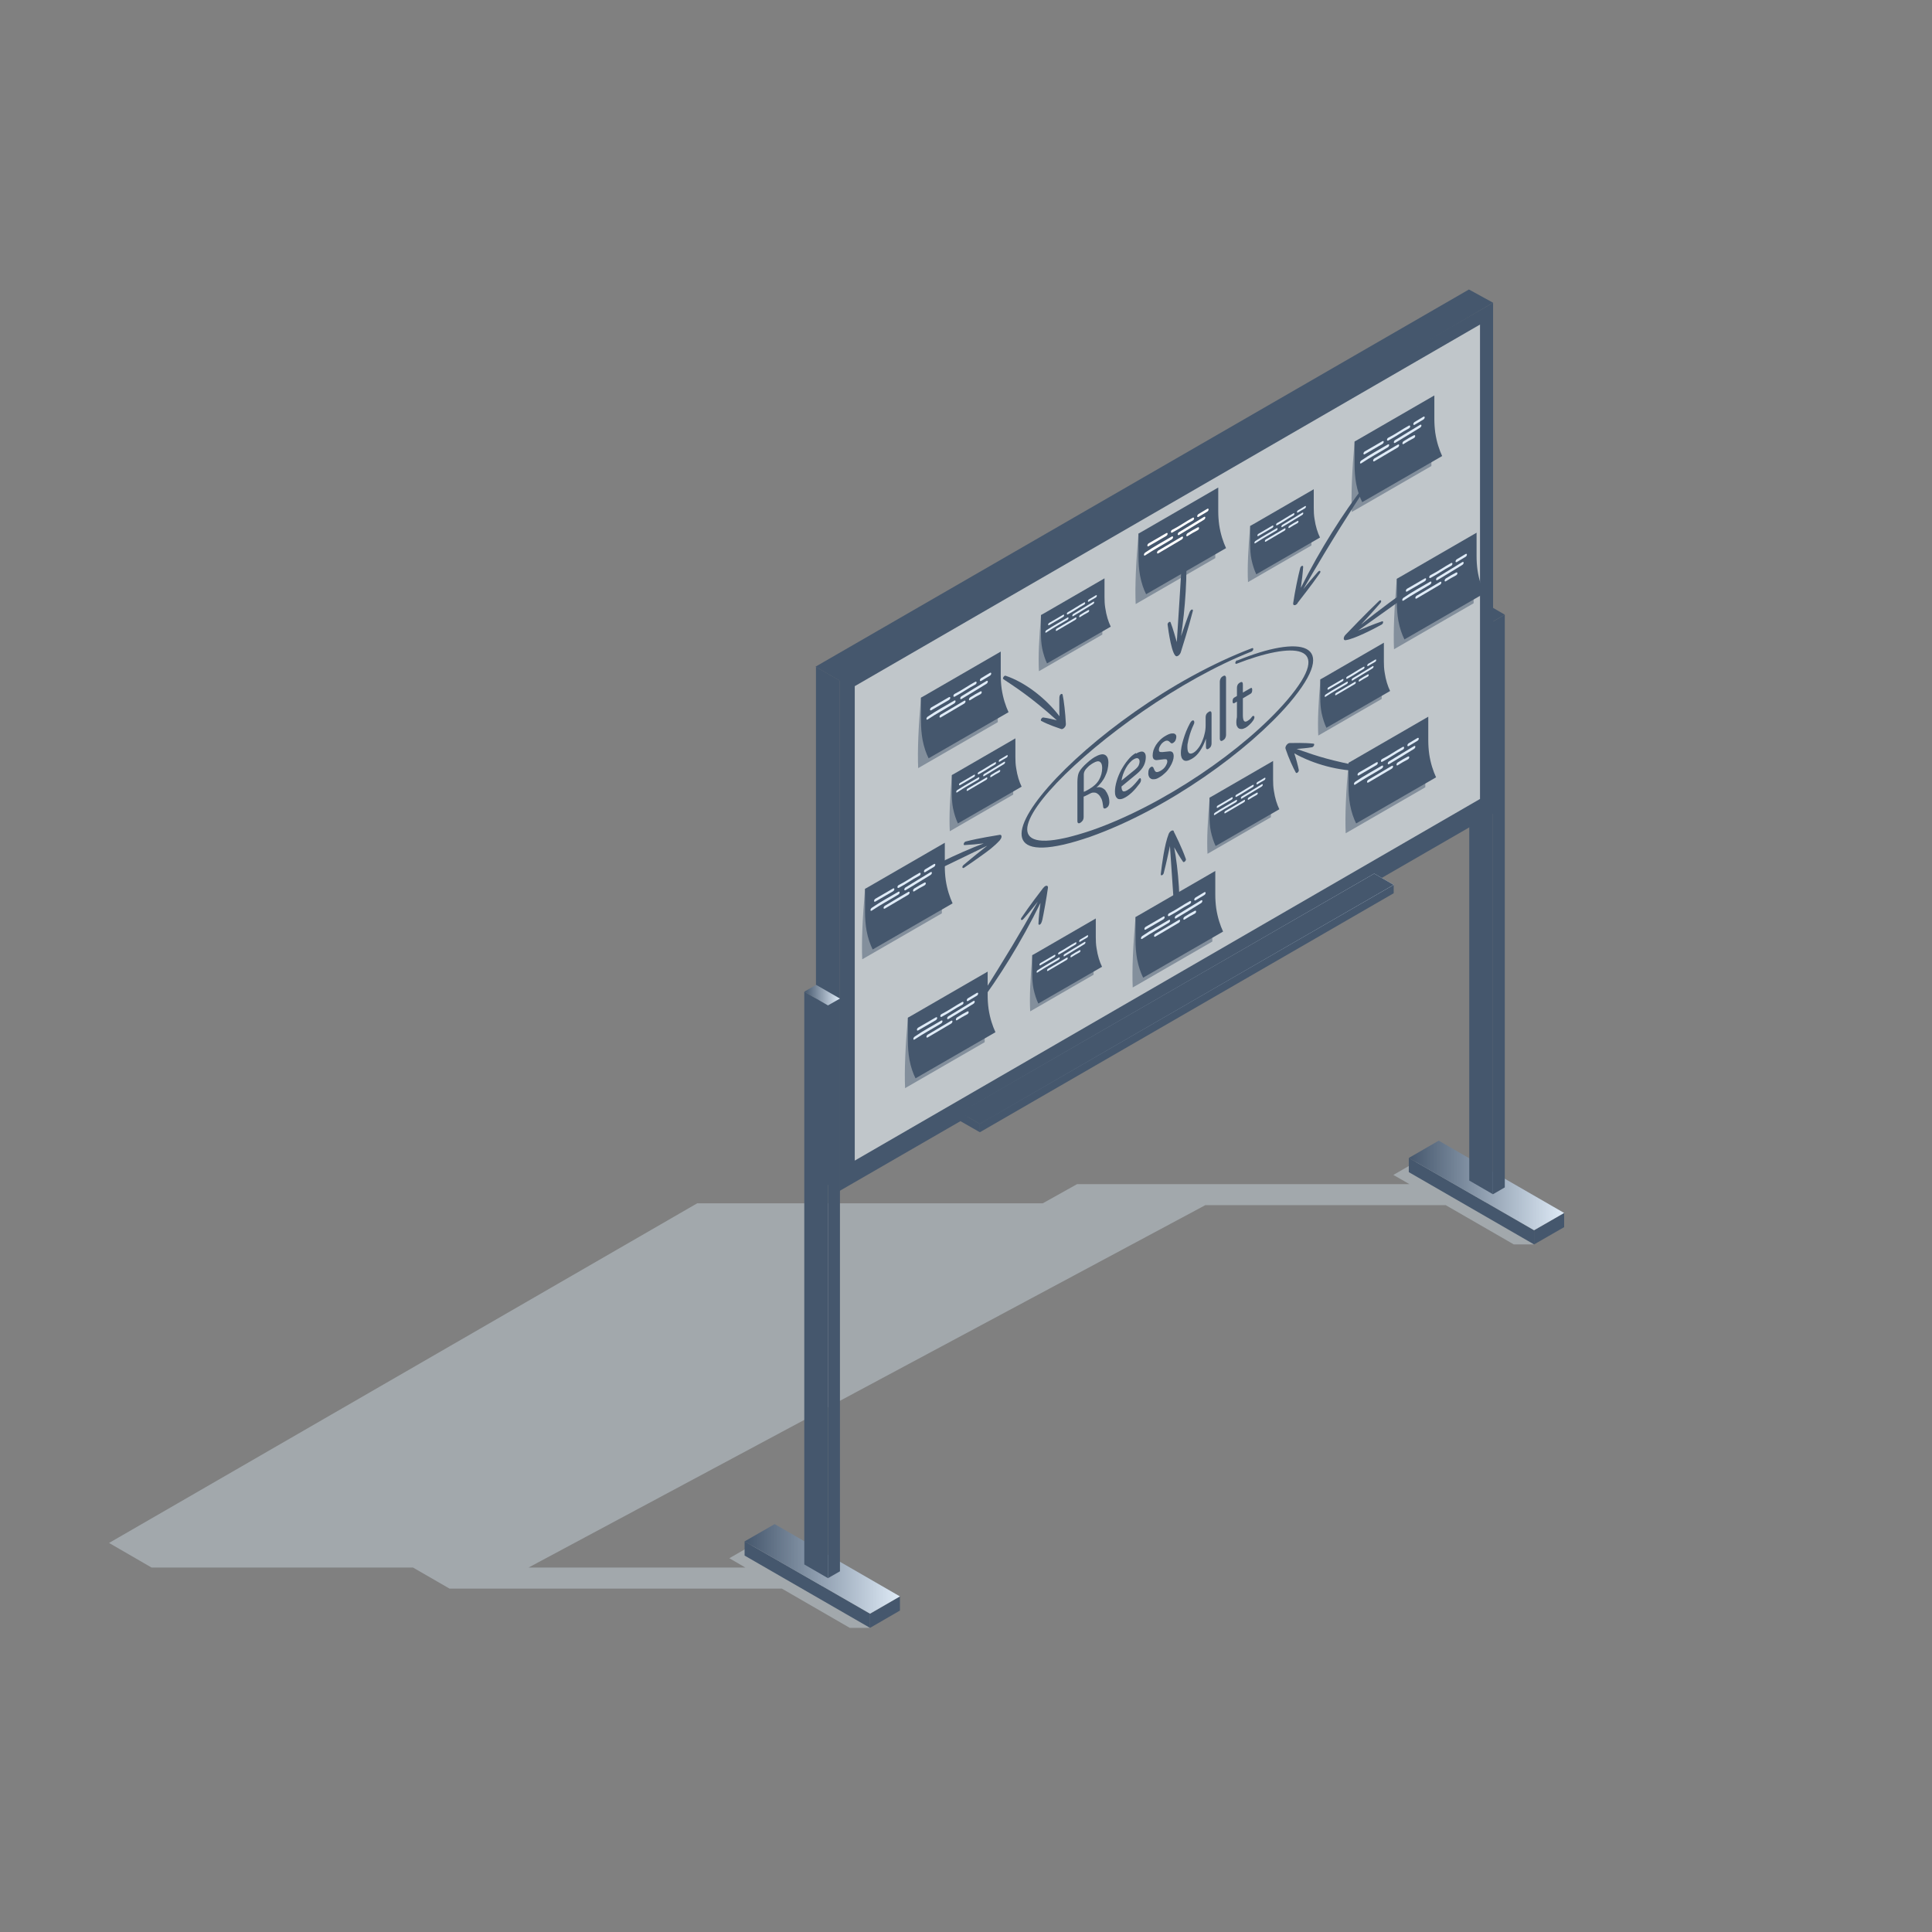 <?xml version="1.0" encoding="UTF-8"?> <svg xmlns="http://www.w3.org/2000/svg" width="124" height="124" viewBox="0 0 124 124" fill="none"><rect x="0" y="0" width="124" height="124" fill="#808080" stroke="none"/> <g style="mix-blend-mode:multiply" opacity="0.7"> <path d="M91.78 74.05L89.43 75.41L90.46 76H69.13L66.93 77.23H44.75L7 99.03L9.73 100.61H26.51L28.85 101.96H50.18L54.54 104.48H55.84L49.16 98.66L46.81 100.01L47.84 100.61H33.92L77.36 77.35H92.79L97.16 79.87H98.46L91.78 74.05Z" fill="#B0B9BF"></path> </g> <path d="M55.84 104.48L47.79 99.84V98.93L55.84 103.57V104.48Z" fill="#45576D"></path> <path d="M57.76 103.37L55.84 104.48V103.57L57.76 102.46V103.37Z" fill="#45576D"></path> <path d="M55.84 103.57L47.79 98.93L49.72 97.82L57.76 102.46L55.84 103.57Z" fill="url(#paint0_linear_42_15919)"></path> <path d="M98.46 79.87L90.42 75.23V74.32L98.46 78.96V79.87Z" fill="#45576D"></path> <path d="M100.39 78.76L98.46 79.87V78.96L100.39 77.85V78.76Z" fill="#45576D"></path> <path d="M98.46 78.96L90.42 74.32L92.34 73.21L100.39 77.85L98.46 78.96Z" fill="url(#paint1_linear_42_15919)"></path> <path d="M95.82 76.65L94.3 75.77V39.01L95.82 39.89V76.65Z" fill="#45576D"></path> <path d="M96.58 76.21L95.82 76.65V39.89L96.58 39.45V76.21Z" fill="#45576D"></path> <path d="M95.82 39.89L94.3 39.01L95.06 38.57L96.58 39.45L95.82 39.89Z" fill="url(#paint2_linear_42_15919)"></path> <path d="M95.83 19.43L54.2 43.87L52.34 42.79L94.28 18.58L95.83 19.43Z" fill="url(#paint3_linear_42_15919)"></path> <path d="M95.83 52.22L53.88 76.44V43.65L95.83 19.43V52.22Z" fill="#45576D"></path> <path d="M53.89 76.48L52.37 75.6V42.8L53.89 43.68V76.48Z" fill="#45576D"></path> <path d="M94.99 51.28L54.86 74.49V44.04L94.99 20.83V51.28Z" fill="#C0C6CA"></path> <path d="M89.45 57.33L62.89 72.67V72.13L70.4 67.3L89.45 56.79V57.33Z" fill="#45576D"></path> <path d="M89.45 56.79L76.75 64.12L62.89 72.13L61.63 71.4L88.2 56.07L89.45 56.79Z" fill="url(#paint4_linear_42_15919)"></path> <path d="M89.45 56.79L76.75 64.12L62.89 72.13L61.63 71.4L88.2 56.07L89.45 56.79Z" fill="url(#paint5_linear_42_15919)"></path> <path d="M62.89 72.13L61.63 71.4V71.95L62.89 72.67V72.13Z" fill="#45576D"></path> <path d="M53.14 101.29L51.62 100.41V63.65L53.14 64.53V101.29Z" fill="#45576D"></path> <path d="M53.91 100.85L53.14 101.29V64.53L53.91 64.09V100.85Z" fill="#45576D"></path> <path d="M53.14 64.53L51.62 63.65L52.38 63.21L53.91 64.09L53.14 64.53Z" fill="url(#paint6_linear_42_15919)"></path> <path d="M79.4 42.38C79.27 42.43 79.24 42.65 79.37 42.6C82.91 41.22 85.79 41.21 82.6 44.95C79.86 48.14 74.63 51.7 70.07 53.29C59.64 56.81 71.11 45.46 80.32 41.82C80.45 41.77 80.49 41.56 80.36 41.6C69.96 45.54 59.34 57.38 69.99 53.7C74.96 51.93 80.16 48.16 82.76 45.12C86.13 41.14 83.4 40.76 79.42 42.39L79.4 42.38Z" fill="#45576D"></path> <path d="M70.96 50.74C70.88 50.65 70.79 50.59 70.69 50.55C70.59 50.51 70.48 50.51 70.37 50.55C70.49 50.44 70.6 50.33 70.7 50.2C70.8 50.07 70.88 49.94 70.94 49.8C71.01 49.66 71.06 49.52 71.09 49.37C71.12 49.23 71.14 49.09 71.14 48.95C71.14 48.7 71.07 48.53 70.92 48.45C70.77 48.37 70.55 48.42 70.24 48.6C70.2 48.63 70.15 48.66 70.09 48.7C70.03 48.74 69.98 48.78 69.92 48.83C69.86 48.88 69.8 48.93 69.75 48.98C69.69 49.03 69.65 49.07 69.61 49.11C69.51 49.21 69.43 49.3 69.37 49.38C69.31 49.46 69.26 49.54 69.23 49.62C69.2 49.7 69.18 49.79 69.17 49.88C69.16 49.97 69.15 50.07 69.15 50.19V52.7C69.15 52.77 69.17 52.81 69.2 52.83C69.24 52.85 69.29 52.84 69.35 52.8C69.41 52.76 69.46 52.71 69.5 52.65C69.53 52.59 69.55 52.53 69.55 52.46V51.13C69.6 51.11 69.66 51.09 69.71 51.06C69.77 51.03 69.82 51 69.87 50.98L69.95 50.94C70.05 50.88 70.14 50.86 70.24 50.87C70.34 50.87 70.42 50.92 70.5 50.99C70.58 51.06 70.64 51.16 70.7 51.28C70.75 51.41 70.78 51.56 70.8 51.74C70.8 51.81 70.82 51.86 70.85 51.88C70.88 51.9 70.93 51.9 71 51.86C71.07 51.82 71.12 51.77 71.15 51.71C71.18 51.65 71.2 51.58 71.2 51.5C71.2 51.35 71.18 51.2 71.13 51.07C71.08 50.94 71.02 50.83 70.95 50.74H70.96ZM69.9 50.65C69.84 50.68 69.78 50.72 69.72 50.75C69.66 50.78 69.61 50.81 69.56 50.82V49.96C69.56 49.85 69.56 49.76 69.56 49.7C69.56 49.63 69.58 49.57 69.6 49.52C69.62 49.47 69.65 49.42 69.69 49.37C69.73 49.32 69.78 49.27 69.85 49.2C69.89 49.16 69.94 49.12 70 49.08C70.06 49.04 70.11 49 70.17 48.97C70.36 48.86 70.5 48.83 70.6 48.9C70.69 48.96 70.74 49.09 70.74 49.29C70.74 49.56 70.67 49.82 70.54 50.05C70.41 50.28 70.19 50.48 69.9 50.65Z" fill="#45576D"></path> <path d="M72.9 48.33C72.72 48.43 72.55 48.58 72.39 48.78C72.23 48.97 72.09 49.19 71.96 49.42C71.84 49.65 71.74 49.89 71.67 50.13C71.6 50.37 71.56 50.6 71.56 50.8C71.56 50.91 71.57 51 71.6 51.08C71.63 51.16 71.67 51.21 71.72 51.25C71.77 51.29 71.85 51.3 71.93 51.29C72.02 51.28 72.12 51.24 72.24 51.17C72.54 51 72.84 50.7 73.15 50.28C73.2 50.21 73.23 50.14 73.23 50.07C73.23 49.96 73.2 49.92 73.14 49.96C73.11 49.97 73.08 50.01 73.03 50.08C72.93 50.21 72.82 50.33 72.71 50.44C72.6 50.55 72.48 50.64 72.35 50.72C72.21 50.8 72.11 50.82 72.06 50.77C72.01 50.72 71.98 50.62 71.98 50.48L72.95 49.68C73.17 49.5 73.32 49.32 73.41 49.14C73.5 48.96 73.54 48.77 73.54 48.58C73.54 48.42 73.49 48.31 73.39 48.26C73.29 48.21 73.13 48.24 72.91 48.37L72.9 48.33ZM73.08 49.13C73.04 49.21 72.96 49.3 72.83 49.41L71.98 50.1C72 49.98 72.03 49.84 72.08 49.7C72.13 49.56 72.19 49.43 72.26 49.3C72.33 49.17 72.41 49.06 72.5 48.96C72.59 48.86 72.68 48.78 72.77 48.73C72.89 48.66 72.99 48.64 73.05 48.68C73.11 48.72 73.14 48.78 73.14 48.87C73.14 48.96 73.12 49.04 73.08 49.13Z" fill="#45576D"></path> <path d="M75.31 47.08C75.19 47.05 75.03 47.1 74.82 47.22C74.68 47.3 74.56 47.39 74.45 47.5C74.35 47.6 74.26 47.71 74.19 47.82C74.12 47.93 74.07 48.05 74.03 48.16C74 48.27 73.98 48.38 73.98 48.48C73.98 48.59 74 48.67 74.05 48.72C74.1 48.77 74.18 48.8 74.29 48.78L74.72 48.73C74.8 48.72 74.85 48.73 74.88 48.75C74.91 48.78 74.92 48.82 74.92 48.87C74.92 48.95 74.88 49.05 74.81 49.17C74.74 49.29 74.63 49.39 74.49 49.47C74.37 49.54 74.28 49.56 74.22 49.55C74.16 49.54 74.11 49.47 74.07 49.37C74.04 49.29 74.02 49.24 73.98 49.22C73.95 49.2 73.91 49.2 73.87 49.23C73.82 49.26 73.77 49.31 73.74 49.38C73.71 49.45 73.7 49.54 73.7 49.64C73.7 49.73 73.72 49.8 73.75 49.86C73.78 49.92 73.83 49.96 73.89 49.99C73.95 50.02 74.02 50.02 74.11 50.01C74.2 50 74.3 49.96 74.41 49.89C74.56 49.81 74.68 49.7 74.8 49.59C74.92 49.48 75.01 49.35 75.09 49.22C75.17 49.09 75.23 48.97 75.27 48.85C75.31 48.73 75.33 48.63 75.33 48.54C75.33 48.42 75.3 48.33 75.25 48.28C75.2 48.23 75.11 48.21 74.99 48.23L74.61 48.27C74.52 48.27 74.46 48.27 74.43 48.25C74.4 48.23 74.38 48.19 74.38 48.13C74.38 48.04 74.41 47.94 74.48 47.84C74.54 47.73 74.63 47.65 74.73 47.59C74.81 47.54 74.88 47.53 74.94 47.54C75 47.55 75.06 47.6 75.14 47.68C75.17 47.72 75.23 47.72 75.3 47.68C75.36 47.64 75.41 47.59 75.45 47.51C75.48 47.43 75.5 47.36 75.5 47.28C75.5 47.17 75.44 47.1 75.32 47.07L75.31 47.08Z" fill="#45576D"></path> <path d="M77.57 45.7C77.5 45.74 77.45 45.79 77.42 45.85C77.39 45.91 77.38 45.97 77.38 46.04V46.55C77.38 46.74 77.36 46.93 77.31 47.11C77.27 47.29 77.21 47.46 77.14 47.62C77.07 47.78 76.99 47.92 76.89 48.04C76.8 48.16 76.7 48.25 76.6 48.31C76.48 48.38 76.38 48.39 76.31 48.33C76.24 48.27 76.21 48.14 76.21 47.94C76.21 47.86 76.21 47.77 76.24 47.66C76.26 47.55 76.28 47.44 76.32 47.31C76.35 47.19 76.39 47.06 76.44 46.92C76.49 46.79 76.54 46.65 76.61 46.51C76.63 46.47 76.64 46.43 76.65 46.41C76.65 46.39 76.65 46.36 76.65 46.34C76.65 46.3 76.64 46.27 76.61 46.25C76.59 46.23 76.56 46.23 76.52 46.25C76.49 46.27 76.47 46.28 76.45 46.31C76.43 46.33 76.4 46.38 76.37 46.43C76.28 46.59 76.21 46.76 76.13 46.94C76.06 47.12 76 47.29 75.95 47.46C75.9 47.63 75.86 47.79 75.83 47.94C75.8 48.09 75.79 48.23 75.79 48.34C75.79 48.56 75.85 48.71 75.97 48.79C76.09 48.87 76.26 48.84 76.5 48.7C76.69 48.59 76.86 48.43 77.01 48.21C77.16 47.99 77.29 47.73 77.4 47.41V47.93C77.4 48 77.41 48.04 77.44 48.07C77.47 48.1 77.52 48.09 77.58 48.05C77.64 48.01 77.69 47.96 77.72 47.9C77.75 47.84 77.76 47.78 77.76 47.71V45.81C77.76 45.74 77.75 45.7 77.72 45.67C77.69 45.64 77.64 45.65 77.57 45.69V45.7Z" fill="#45576D"></path> <path d="M78.49 43.4C78.42 43.44 78.37 43.49 78.34 43.55C78.31 43.61 78.29 43.68 78.29 43.74V47.4C78.29 47.47 78.31 47.51 78.34 47.54C78.37 47.57 78.42 47.56 78.49 47.52C78.56 47.48 78.61 47.43 78.64 47.37C78.67 47.31 78.69 47.24 78.69 47.18V43.52C78.69 43.45 78.67 43.41 78.64 43.38C78.61 43.35 78.56 43.36 78.49 43.4Z" fill="#45576D"></path> <path d="M80.47 45.96C80.47 45.96 80.43 45.94 80.4 45.96C80.38 45.96 80.37 45.99 80.35 46.01C80.31 46.07 80.26 46.12 80.22 46.16C80.17 46.2 80.12 46.24 80.05 46.28C79.86 46.39 79.77 46.26 79.77 45.89V44.82L80.26 44.53C80.34 44.49 80.37 44.4 80.37 44.28C80.37 44.16 80.33 44.12 80.26 44.17L79.77 44.45V43.93C79.77 43.86 79.76 43.82 79.73 43.79C79.7 43.76 79.65 43.77 79.58 43.81C79.51 43.85 79.46 43.9 79.43 43.96C79.4 44.02 79.39 44.09 79.39 44.15V44.67L79.22 44.77C79.14 44.81 79.11 44.9 79.11 45.01C79.11 45.12 79.15 45.17 79.22 45.13L79.39 45.03V45.93C79.39 46 79.39 46.07 79.37 46.13C79.36 46.19 79.35 46.26 79.35 46.35C79.35 46.45 79.36 46.54 79.39 46.6C79.42 46.67 79.46 46.72 79.51 46.75C79.56 46.78 79.62 46.79 79.7 46.79C79.77 46.79 79.85 46.75 79.94 46.71C80.03 46.66 80.11 46.59 80.2 46.51C80.29 46.43 80.37 46.33 80.44 46.23C80.48 46.17 80.51 46.1 80.51 46.04C80.51 46 80.51 45.97 80.48 45.95L80.47 45.96Z" fill="#45576D"></path> <path d="M76.37 39.24C76.16 39.78 75.98 40.31 75.8 40.83C76.06 39.17 76.24 36.8 76.1 35.08C76.09 34.96 75.91 35.07 75.9 35.2C75.9 35.2 75.8 37.09 75.53 41.21C75.44 40.92 75.3 40.39 75.13 39.94C75.09 39.85 74.92 39.98 74.94 40.09C74.98 40.42 75.22 42.19 75.54 42.12C75.64 42.1 75.74 41.99 75.78 41.88C75.88 41.56 76.29 40.27 76.56 39.21C76.57 39.16 76.56 39.12 76.51 39.12C76.46 39.12 76.4 39.18 76.38 39.24H76.37Z" fill="#45576D"></path> <path d="M64.18 53.91C64.32 53.76 64.31 53.56 64.17 53.58C63.9 53.63 62.87 53.78 61.98 54.01C61.87 54.04 61.8 54.24 61.9 54.24C62.31 54.22 62.73 54.18 63.14 54.13C61.52 54.74 59.29 55.81 57.57 56.89C57.45 56.97 57.44 57.15 57.57 57.09C57.57 57.09 59.96 55.92 63.36 54.28C63.01 54.56 62.4 55.04 61.84 55.52C61.72 55.62 61.76 55.77 61.88 55.69C62.26 55.44 62.64 55.17 63.03 54.89C63.42 54.61 63.81 54.33 64.19 53.91H64.18Z" fill="#45576D"></path> <path d="M87.38 40.06C87.79 39.62 88.19 39.17 88.6 38.7C88.7 38.58 88.63 38.46 88.51 38.57C87.63 39.41 86.6 40.49 86.35 40.75C86.21 40.9 86.21 41.1 86.35 41.09C86.89 41.03 88.19 40.36 88.67 40.09C88.79 40.03 88.81 39.84 88.7 39.88C88.14 40.07 87.52 40.33 87.17 40.47C90.55 38.05 92.93 36.38 92.93 36.38C92.98 36.35 93.01 36.28 93.02 36.23C93.02 35.92 89.41 38.4 87.38 40.07V40.06Z" fill="#45576D"></path> <path d="M83.28 38.7C83.53 38.37 84.14 37.61 84.71 36.79C84.8 36.66 84.71 36.57 84.59 36.7C84.25 37.08 83.96 37.43 83.65 37.81C85.57 34.49 86.78 32.66 87.62 31.36C87.71 31.22 87.59 31.15 87.49 31.28C86.29 32.82 84.72 35.26 83.49 37.73C83.55 37.33 83.62 36.74 83.64 36.38C83.64 36.26 83.48 36.32 83.45 36.46C83.32 36.95 83.11 37.95 83 38.71C82.97 38.88 83.15 38.89 83.28 38.72V38.7Z" fill="#45576D"></path> <path d="M68.2 44.57C68.2 44.57 68.15 44.52 68.11 44.54C67.95 44.62 68 44.84 67.99 45.21C67.99 45.86 67.99 45.65 68 45.97C67.1 44.79 65.77 43.78 64.54 43.37C64.45 43.34 64.32 43.54 64.4 43.59C65.13 44.08 66.17 44.73 67.83 46.23C67.5 46.15 67.31 46.1 66.96 46.05C66.86 46.04 66.75 46.23 66.83 46.27C67.34 46.54 67.86 46.7 68.11 46.79C68.22 46.83 68.42 46.65 68.41 46.47C68.38 45.78 68.28 44.94 68.2 44.58V44.57Z" fill="#45576D"></path> <path d="M75.34 53.35C75.29 53.23 75.08 53.34 75.01 53.52C74.74 54.19 74.57 55.5 74.5 56.11C74.49 56.24 74.66 56.17 74.69 56.04C74.86 55.39 75 54.7 75.09 54.3C75.36 58.16 75.46 59.89 75.46 59.89C75.46 60.01 75.65 59.91 75.66 59.78C75.81 57.97 75.62 55.73 75.36 54.38C75.54 54.7 75.72 55.01 75.93 55.31C75.98 55.39 76.15 55.23 76.11 55.13C75.85 54.39 75.44 53.58 75.33 53.36L75.34 53.35Z" fill="#45576D"></path> <path d="M83.22 48.07C83.55 48.04 83.86 48.02 84.21 47.96C84.32 47.94 84.4 47.74 84.31 47.73C83.68 47.66 83.02 47.69 82.77 47.69C82.64 47.69 82.46 47.91 82.51 48.06C82.7 48.64 83.01 49.31 83.17 49.59C83.22 49.67 83.38 49.53 83.36 49.42C83.3 49.11 83.18 48.67 83.07 48.35C84.27 49.03 85.95 49.51 87.5 49.48C87.61 49.48 87.7 49.27 87.61 49.25C85.32 48.78 84.76 48.61 83.22 48.07Z" fill="#45576D"></path> <path d="M66.97 56.97C66.72 57.3 66.12 58.07 65.56 58.9C65.47 59.03 65.57 59.11 65.68 58.99C66 58.63 66.32 58.23 66.61 57.87C65.33 60.13 64.81 61.02 62.71 64.35C62.62 64.49 62.74 64.55 62.84 64.43C64.02 62.89 65.56 60.45 66.78 57.95C66.72 58.38 66.66 58.94 66.65 59.29C66.65 59.34 66.68 59.36 66.72 59.35C66.89 59.3 66.92 58.93 67.08 58.09C67.15 57.69 67.21 57.34 67.26 56.98C67.28 56.81 67.1 56.8 66.97 56.98V56.97Z" fill="#45576D"></path> <g style="mix-blend-mode:multiply" opacity="0.5"> <path d="M64.04 45.37C64.04 44.6 64.09 43.71 64.16 42.72C64.19 42.38 63.79 42.17 63.53 42.39L62.21 43.46L59.11 44.78C58.95 46.61 58.88 48.17 58.93 49.3L64.04 46.35C64.04 46.07 64.04 45.77 64.04 45.46V45.37Z" fill="#45576D"></path> </g> <path d="M64.23 41.82L59.11 44.78V46.27C59.11 46.67 59.14 47.07 59.21 47.47C59.3 47.95 59.44 48.35 59.6 48.67L64.73 45.71C64.55 45.32 64.38 44.82 64.29 44.22C64.25 43.93 64.23 43.63 64.23 43.33V41.83V41.82Z" fill="#45576D"></path> <path d="M59.78 45.58C60.15 45.36 60.52 45.15 60.9 44.93C61.02 44.86 61.02 44.68 60.9 44.75C60.53 44.97 60.16 45.18 59.78 45.4C59.66 45.47 59.66 45.65 59.78 45.58Z" fill="#DFEBF7"></path> <path d="M61.28 44.71C61.72 44.48 62.15 44.17 62.59 43.94C62.71 43.88 62.71 43.7 62.59 43.76C62.15 44 61.72 44.31 61.28 44.53C61.16 44.59 61.16 44.77 61.28 44.71Z" fill="#DFEBF7"></path> <path d="M63.53 43.19C63.35 43.3 63.16 43.41 62.98 43.52C62.86 43.59 62.86 43.77 62.98 43.7C63.16 43.59 63.35 43.48 63.53 43.37C63.65 43.3 63.65 43.12 63.53 43.19Z" fill="#DFEBF7"></path> <path d="M61.24 45.15C61.36 45.08 61.36 44.9 61.24 44.97C60.67 45.31 60.11 45.6 59.55 45.99C59.43 46.07 59.43 46.25 59.55 46.17C60.12 45.79 60.67 45.5 61.24 45.15Z" fill="#DFEBF7"></path> <path d="M63.31 43.71C62.78 44.03 62.25 44.35 61.72 44.68C61.6 44.75 61.6 44.93 61.72 44.86C62.25 44.54 62.78 44.22 63.31 43.89C63.43 43.82 63.43 43.64 63.31 43.71Z" fill="#DFEBF7"></path> <path d="M61.88 44.98C61.38 45.27 60.89 45.56 60.39 45.86C60.27 45.93 60.27 46.11 60.39 46.04C60.89 45.75 61.38 45.45 61.88 45.16C62 45.09 62 44.91 61.88 44.98Z" fill="#DFEBF7"></path> <path d="M62.92 44.38C62.7 44.49 62.5 44.61 62.28 44.75C62.16 44.82 62.16 45.01 62.28 44.93C62.5 44.79 62.7 44.67 62.92 44.56C63.04 44.5 63.04 44.32 62.92 44.38Z" fill="#DFEBF7"></path> <g style="mix-blend-mode:multiply" opacity="0.5"> <path d="M78 34.84C78 34.07 78.05 33.18 78.12 32.19C78.15 31.85 77.75 31.64 77.49 31.86L76.17 32.93L73.07 34.25C72.91 36.08 72.84 37.64 72.89 38.77L78 35.82C78 35.54 78 35.25 78 34.93V34.84Z" fill="#45576D"></path> </g> <path d="M78.19 31.29L73.07 34.25V35.74C73.07 36.14 73.1 36.54 73.17 36.94C73.26 37.42 73.4 37.82 73.56 38.14L78.69 35.18C78.51 34.79 78.34 34.29 78.25 33.69C78.21 33.4 78.19 33.1 78.19 32.8V31.3V31.29Z" fill="#45576D"></path> <path d="M73.73 35.05L74.85 34.4C74.97 34.33 74.97 34.15 74.85 34.22C74.48 34.44 74.11 34.65 73.73 34.87C73.61 34.94 73.61 35.12 73.73 35.05Z" fill="white"></path> <path d="M75.24 34.18C75.68 33.95 76.11 33.64 76.55 33.41C76.67 33.35 76.67 33.17 76.55 33.23C76.11 33.47 75.68 33.78 75.24 34C75.12 34.06 75.12 34.24 75.24 34.18Z" fill="white"></path> <path d="M77.48 32.66C77.3 32.77 77.11 32.88 76.93 32.99C76.81 33.06 76.81 33.24 76.93 33.17C77.11 33.06 77.3 32.95 77.48 32.84C77.6 32.77 77.6 32.59 77.48 32.66Z" fill="white"></path> <path d="M75.2 34.62C75.32 34.55 75.32 34.37 75.2 34.44C74.63 34.78 74.07 35.07 73.51 35.46C73.39 35.54 73.39 35.72 73.51 35.64C74.08 35.26 74.63 34.97 75.2 34.62Z" fill="white"></path> <path d="M77.27 33.18L75.68 34.15C75.56 34.22 75.56 34.4 75.68 34.33C76.21 34.01 76.74 33.69 77.27 33.36C77.39 33.29 77.39 33.11 77.27 33.18Z" fill="white"></path> <path d="M75.84 34.45C75.34 34.74 74.85 35.03 74.35 35.33C74.23 35.4 74.23 35.58 74.35 35.51C74.85 35.22 75.35 34.92 75.84 34.63C75.96 34.56 75.96 34.38 75.84 34.45Z" fill="white"></path> <path d="M76.87 33.85C76.65 33.96 76.45 34.08 76.23 34.22C76.11 34.29 76.11 34.48 76.23 34.4C76.45 34.26 76.65 34.14 76.87 34.03C76.99 33.97 76.99 33.79 76.87 33.85Z" fill="white"></path> <g style="mix-blend-mode:multiply" opacity="0.5"> <path d="M91.87 28.93C91.87 28.16 91.92 27.27 91.99 26.28C92.02 25.94 91.62 25.73 91.36 25.95L90.04 27.02L86.94 28.34C86.78 30.17 86.71 31.73 86.76 32.86L91.87 29.91C91.87 29.63 91.87 29.34 91.87 29.02V28.93Z" fill="#45576D"></path> </g> <path d="M92.06 25.38L86.94 28.34V29.83C86.94 30.23 86.97 30.63 87.04 31.03C87.13 31.51 87.27 31.91 87.43 32.23L92.56 29.27C92.38 28.88 92.21 28.38 92.12 27.78C92.08 27.49 92.06 27.19 92.06 26.89V25.39V25.38Z" fill="#45576D"></path> <path d="M87.6 29.15C87.97 28.93 88.34 28.72 88.72 28.5C88.84 28.43 88.84 28.25 88.72 28.32C88.35 28.54 87.98 28.75 87.6 28.97C87.48 29.04 87.48 29.22 87.6 29.15Z" fill="#DFEBF7"></path> <path d="M89.11 28.27C89.55 28.04 89.98 27.73 90.42 27.5C90.54 27.44 90.54 27.26 90.42 27.32C89.98 27.56 89.55 27.87 89.11 28.09C88.99 28.15 88.99 28.33 89.11 28.27Z" fill="#DFEBF7"></path> <path d="M91.35 26.75C91.17 26.86 90.98 26.97 90.8 27.08C90.68 27.15 90.68 27.33 90.8 27.26C90.98 27.15 91.17 27.04 91.35 26.93C91.47 26.86 91.47 26.68 91.35 26.75Z" fill="#DFEBF7"></path> <path d="M89.07 28.71C89.19 28.64 89.19 28.46 89.07 28.53C88.5 28.87 87.94 29.16 87.38 29.55C87.26 29.63 87.26 29.81 87.38 29.73C87.95 29.35 88.5 29.06 89.07 28.71Z" fill="#DFEBF7"></path> <path d="M91.14 27.27C90.61 27.59 90.08 27.91 89.55 28.24C89.43 28.31 89.43 28.49 89.55 28.42C90.08 28.1 90.61 27.78 91.14 27.45C91.26 27.38 91.26 27.2 91.14 27.27Z" fill="#DFEBF7"></path> <path d="M89.71 28.54C89.21 28.83 88.71 29.12 88.22 29.42C88.1 29.49 88.1 29.67 88.22 29.6C88.72 29.31 89.21 29.01 89.71 28.72C89.83 28.65 89.83 28.47 89.71 28.54Z" fill="#DFEBF7"></path> <path d="M90.74 27.94C90.52 28.05 90.32 28.17 90.1 28.31C89.98 28.38 89.98 28.57 90.1 28.49C90.32 28.35 90.52 28.23 90.74 28.12C90.86 28.06 90.86 27.88 90.74 27.94Z" fill="#DFEBF7"></path> <g style="mix-blend-mode:multiply" opacity="0.5"> <path d="M94.58 37.74C94.58 36.97 94.63 36.08 94.7 35.09C94.73 34.75 94.33 34.54 94.07 34.76L92.75 35.83L89.65 37.15C89.49 38.98 89.42 40.54 89.47 41.67L94.58 38.72C94.58 38.44 94.58 38.14 94.58 37.83V37.74Z" fill="#45576D"></path> </g> <path d="M94.77 34.19L89.65 37.15V38.64C89.65 39.04 89.68 39.44 89.75 39.84C89.84 40.32 89.98 40.72 90.14 41.04L95.27 38.08C95.09 37.69 94.92 37.19 94.83 36.59C94.79 36.3 94.77 36 94.77 35.7V34.2V34.19Z" fill="#45576D"></path> <path d="M90.32 37.96C90.69 37.74 91.06 37.53 91.44 37.31C91.56 37.24 91.56 37.06 91.44 37.13C91.07 37.35 90.7 37.56 90.32 37.78C90.2 37.85 90.2 38.03 90.32 37.96Z" fill="#DFEBF7"></path> <path d="M91.82 37.09C92.26 36.86 92.69 36.55 93.13 36.32C93.25 36.26 93.25 36.08 93.13 36.14C92.69 36.38 92.26 36.69 91.82 36.91C91.7 36.97 91.7 37.15 91.82 37.09Z" fill="#DFEBF7"></path> <path d="M94.06 35.56C93.88 35.67 93.69 35.78 93.51 35.89C93.39 35.96 93.39 36.14 93.51 36.07C93.69 35.96 93.88 35.85 94.06 35.74C94.18 35.67 94.18 35.49 94.06 35.56Z" fill="#DFEBF7"></path> <path d="M91.78 37.52C91.9 37.45 91.9 37.27 91.78 37.34C91.21 37.68 90.65 37.97 90.09 38.36C89.97 38.44 89.97 38.62 90.09 38.54C90.66 38.16 91.21 37.87 91.78 37.52Z" fill="#DFEBF7"></path> <path d="M93.85 36.08L92.26 37.05C92.14 37.12 92.14 37.3 92.26 37.23C92.79 36.91 93.32 36.59 93.85 36.26C93.97 36.19 93.97 36.01 93.85 36.08Z" fill="#DFEBF7"></path> <path d="M92.42 37.35C91.92 37.64 91.43 37.93 90.93 38.23C90.81 38.3 90.81 38.48 90.93 38.41C91.43 38.12 91.92 37.82 92.42 37.53C92.54 37.46 92.54 37.28 92.42 37.35Z" fill="#DFEBF7"></path> <path d="M93.45 36.75C93.23 36.86 93.03 36.98 92.81 37.12C92.69 37.19 92.69 37.38 92.81 37.3C93.03 37.16 93.23 37.04 93.45 36.93C93.57 36.87 93.57 36.69 93.45 36.75Z" fill="#DFEBF7"></path> <g style="mix-blend-mode:multiply" opacity="0.5"> <path d="M60.45 57.64C60.45 56.87 60.5 55.98 60.57 54.99C60.6 54.65 60.2 54.44 59.94 54.66L58.62 55.73L55.52 57.05C55.36 58.88 55.29 60.44 55.34 61.57L60.45 58.62C60.45 58.34 60.45 58.04 60.45 57.73V57.64Z" fill="#45576D"></path> </g> <path d="M60.64 54.09L55.52 57.05V58.54C55.52 58.94 55.55 59.34 55.62 59.74C55.71 60.22 55.85 60.62 56.01 60.94L61.14 57.98C60.96 57.59 60.79 57.09 60.7 56.49C60.66 56.2 60.64 55.9 60.64 55.6V54.1V54.09Z" fill="#45576D"></path> <path d="M56.19 57.86C56.56 57.64 56.93 57.43 57.31 57.21C57.43 57.14 57.43 56.96 57.31 57.03C56.94 57.25 56.57 57.46 56.19 57.68C56.07 57.75 56.07 57.93 56.19 57.86Z" fill="#DFEBF7"></path> <path d="M57.69 56.98C58.13 56.75 58.56 56.44 59 56.21C59.12 56.15 59.12 55.97 59 56.03C58.56 56.27 58.13 56.58 57.69 56.8C57.57 56.86 57.57 57.04 57.69 56.98Z" fill="#DFEBF7"></path> <path d="M59.94 55.46C59.76 55.57 59.57 55.68 59.39 55.79C59.27 55.86 59.27 56.04 59.39 55.97C59.57 55.86 59.76 55.75 59.94 55.64C60.06 55.57 60.06 55.39 59.94 55.46Z" fill="#DFEBF7"></path> <path d="M57.65 57.42C57.77 57.35 57.77 57.17 57.65 57.24C57.08 57.58 56.52 57.87 55.96 58.26C55.84 58.34 55.84 58.52 55.96 58.44C56.53 58.06 57.08 57.77 57.65 57.42Z" fill="#DFEBF7"></path> <path d="M59.72 55.98C59.19 56.3 58.66 56.62 58.13 56.95C58.01 57.02 58.01 57.2 58.13 57.13C58.66 56.81 59.19 56.49 59.72 56.16C59.84 56.09 59.84 55.91 59.72 55.98Z" fill="#DFEBF7"></path> <path d="M58.29 57.25C57.79 57.54 57.29 57.83 56.8 58.13C56.68 58.2 56.68 58.38 56.8 58.31C57.3 58.02 57.79 57.72 58.29 57.43C58.41 57.36 58.41 57.18 58.29 57.25Z" fill="#DFEBF7"></path> <path d="M59.33 56.65C59.11 56.76 58.91 56.88 58.69 57.02C58.57 57.09 58.57 57.28 58.69 57.2C58.91 57.06 59.11 56.94 59.33 56.83C59.45 56.77 59.45 56.59 59.33 56.65Z" fill="#DFEBF7"></path> <g style="mix-blend-mode:multiply" opacity="0.5"> <path d="M63.2 65.91C63.2 65.14 63.25 64.25 63.32 63.26C63.35 62.92 62.95 62.71 62.69 62.93L61.37 64L58.27 65.32C58.11 67.15 58.04 68.71 58.09 69.84L63.2 66.89C63.2 66.61 63.2 66.31 63.2 66V65.91Z" fill="#45576D"></path> </g> <path d="M63.39 62.36L58.27 65.32V66.81C58.27 67.21 58.3 67.61 58.37 68.01C58.46 68.49 58.6 68.89 58.76 69.21L63.89 66.25C63.71 65.86 63.54 65.36 63.45 64.76C63.41 64.47 63.39 64.17 63.39 63.87V62.37V62.36Z" fill="#45576D"></path> <path d="M58.94 66.13C59.31 65.91 59.68 65.7 60.06 65.48C60.18 65.41 60.18 65.23 60.06 65.3L58.94 65.95C58.82 66.02 58.82 66.2 58.94 66.13Z" fill="#DFEBF7"></path> <path d="M60.44 65.26C60.88 65.03 61.31 64.72 61.75 64.49C61.87 64.43 61.87 64.25 61.75 64.31C61.31 64.55 60.88 64.86 60.44 65.08C60.32 65.14 60.32 65.32 60.44 65.26Z" fill="#DFEBF7"></path> <path d="M62.69 63.73C62.51 63.84 62.32 63.95 62.14 64.06C62.02 64.13 62.02 64.31 62.14 64.24C62.32 64.13 62.51 64.02 62.69 63.91C62.81 63.84 62.81 63.66 62.69 63.73Z" fill="#DFEBF7"></path> <path d="M60.4 65.69C60.52 65.62 60.52 65.44 60.4 65.51C59.83 65.85 59.27 66.14 58.71 66.53C58.59 66.61 58.59 66.79 58.71 66.71C59.28 66.33 59.83 66.04 60.4 65.69Z" fill="#DFEBF7"></path> <path d="M62.47 64.25L60.88 65.22C60.76 65.29 60.76 65.47 60.88 65.4C61.41 65.08 61.94 64.76 62.47 64.43C62.59 64.36 62.59 64.18 62.47 64.25Z" fill="#DFEBF7"></path> <path d="M61.04 65.52C60.54 65.81 60.05 66.1 59.55 66.4C59.43 66.47 59.43 66.65 59.55 66.58C60.05 66.29 60.55 65.99 61.04 65.7C61.16 65.63 61.16 65.45 61.04 65.52Z" fill="#DFEBF7"></path> <path d="M62.08 64.92C61.86 65.03 61.66 65.15 61.44 65.29C61.32 65.36 61.32 65.55 61.44 65.47C61.66 65.33 61.86 65.21 62.08 65.1C62.2 65.04 62.2 64.86 62.08 64.92Z" fill="#DFEBF7"></path> <g style="mix-blend-mode:multiply" opacity="0.5"> <path d="M77.81 59.45C77.81 58.68 77.86 57.79 77.93 56.8C77.96 56.46 77.56 56.25 77.3 56.47L75.98 57.54L72.88 58.86C72.72 60.69 72.65 62.25 72.7 63.38L77.81 60.43C77.81 60.15 77.81 59.86 77.81 59.54V59.45Z" fill="#45576D"></path> </g> <path d="M78 55.9L72.88 58.86V60.35C72.88 60.75 72.91 61.15 72.98 61.55C73.07 62.03 73.21 62.43 73.37 62.75L78.5 59.79C78.32 59.4 78.15 58.9 78.06 58.3C78.02 58.01 78 57.71 78 57.41V55.91V55.9Z" fill="#45576D"></path> <path d="M73.54 59.66C73.91 59.44 74.28 59.23 74.66 59.01C74.78 58.94 74.78 58.76 74.66 58.83C74.29 59.05 73.92 59.26 73.54 59.48C73.42 59.55 73.42 59.73 73.54 59.66Z" fill="#DFEBF7"></path> <path d="M75.05 58.79C75.49 58.56 75.92 58.25 76.36 58.02C76.48 57.96 76.48 57.78 76.36 57.84C75.92 58.08 75.49 58.39 75.05 58.61C74.93 58.67 74.93 58.85 75.05 58.79Z" fill="#DFEBF7"></path> <path d="M77.29 57.27C77.11 57.38 76.92 57.49 76.74 57.6C76.62 57.67 76.62 57.85 76.74 57.78C76.92 57.67 77.11 57.56 77.29 57.45C77.41 57.38 77.41 57.2 77.29 57.27Z" fill="#DFEBF7"></path> <path d="M75.01 59.23C75.13 59.16 75.13 58.98 75.01 59.05C74.44 59.39 73.88 59.68 73.32 60.07C73.2 60.15 73.2 60.33 73.32 60.25C73.89 59.87 74.44 59.58 75.01 59.23Z" fill="#DFEBF7"></path> <path d="M77.08 57.79C76.55 58.11 76.02 58.43 75.49 58.76C75.37 58.83 75.37 59.01 75.49 58.94C76.02 58.62 76.55 58.3 77.08 57.97C77.2 57.9 77.2 57.72 77.08 57.79Z" fill="#DFEBF7"></path> <path d="M75.65 59.05C75.15 59.34 74.66 59.63 74.16 59.93C74.04 60 74.04 60.18 74.16 60.11C74.66 59.82 75.15 59.52 75.65 59.23C75.77 59.16 75.77 58.98 75.65 59.05Z" fill="#DFEBF7"></path> <path d="M76.68 58.46C76.46 58.57 76.26 58.69 76.04 58.83C75.92 58.9 75.92 59.09 76.04 59.01C76.26 58.87 76.46 58.75 76.68 58.64C76.8 58.58 76.8 58.4 76.68 58.46Z" fill="#DFEBF7"></path> <g style="mix-blend-mode:multiply" opacity="0.5"> <path d="M91.48 49.55C91.48 48.78 91.53 47.89 91.6 46.9C91.63 46.56 91.23 46.35 90.97 46.57L89.65 47.64L86.55 48.96C86.39 50.79 86.32 52.35 86.37 53.48L91.48 50.53C91.48 50.25 91.48 49.96 91.48 49.64V49.55Z" fill="#45576D"></path> </g> <path d="M91.67 46L86.55 48.96V50.45C86.55 50.85 86.58 51.25 86.65 51.65C86.74 52.13 86.88 52.53 87.04 52.85L92.17 49.89C91.99 49.5 91.82 49 91.73 48.4C91.69 48.11 91.67 47.81 91.67 47.51V46.01V46Z" fill="#45576D"></path> <path d="M87.22 49.76C87.59 49.54 87.96 49.33 88.34 49.11C88.46 49.04 88.46 48.86 88.34 48.93C87.97 49.15 87.6 49.36 87.22 49.58C87.1 49.65 87.1 49.83 87.22 49.76Z" fill="#DFEBF7"></path> <path d="M88.72 48.89C89.16 48.66 89.59 48.35 90.03 48.12C90.15 48.06 90.15 47.88 90.03 47.94C89.59 48.18 89.16 48.49 88.72 48.71C88.6 48.77 88.6 48.95 88.72 48.89Z" fill="#DFEBF7"></path> <path d="M90.97 47.37C90.79 47.48 90.6 47.59 90.42 47.7C90.3 47.77 90.3 47.95 90.42 47.88C90.6 47.77 90.79 47.66 90.97 47.55C91.09 47.48 91.09 47.3 90.97 47.37Z" fill="#DFEBF7"></path> <path d="M88.68 49.33C88.8 49.26 88.8 49.08 88.68 49.15C88.11 49.49 87.55 49.78 86.99 50.17C86.87 50.25 86.87 50.43 86.99 50.35C87.56 49.97 88.11 49.68 88.68 49.33Z" fill="#DFEBF7"></path> <path d="M90.75 47.89C90.22 48.21 89.69 48.53 89.16 48.86C89.04 48.93 89.04 49.11 89.16 49.04C89.69 48.72 90.22 48.4 90.75 48.07C90.87 48 90.87 47.82 90.75 47.89Z" fill="#DFEBF7"></path> <path d="M89.32 49.16C88.82 49.45 88.33 49.74 87.83 50.04C87.71 50.11 87.71 50.29 87.83 50.22C88.33 49.93 88.82 49.63 89.32 49.34C89.44 49.27 89.44 49.09 89.32 49.16Z" fill="#DFEBF7"></path> <path d="M90.36 48.56C90.14 48.67 89.94 48.79 89.72 48.93C89.6 49 89.6 49.19 89.72 49.11C89.94 48.97 90.14 48.85 90.36 48.74C90.48 48.68 90.48 48.5 90.36 48.56Z" fill="#DFEBF7"></path> <g style="mix-blend-mode:multiply" opacity="0.5"> <path d="M70.74 39.95C70.74 39.34 70.78 38.63 70.84 37.84C70.86 37.57 70.55 37.4 70.34 37.57L69.29 38.42L66.82 39.47C66.69 40.92 66.63 42.17 66.68 43.08L70.75 40.73C70.75 40.51 70.75 40.27 70.75 40.02V39.94L70.74 39.95Z" fill="#45576D"></path> </g> <path d="M70.89 37.12L66.81 39.48V40.67C66.81 40.99 66.83 41.31 66.89 41.62C66.97 42 67.08 42.32 67.2 42.58L71.29 40.22C71.14 39.91 71.01 39.51 70.94 39.03C70.9 38.8 70.89 38.56 70.89 38.32V37.12Z" fill="#45576D"></path> <path d="M67.34 40.12C67.64 39.95 67.93 39.78 68.23 39.6C68.32 39.55 68.32 39.4 68.23 39.46C67.93 39.63 67.64 39.81 67.34 39.98C67.25 40.03 67.25 40.18 67.34 40.12Z" fill="#DFEBF7"></path> <path d="M68.54 39.43C68.89 39.25 69.23 39 69.58 38.81C69.67 38.76 69.67 38.61 69.58 38.67C69.23 38.86 68.88 39.1 68.54 39.29C68.45 39.34 68.45 39.48 68.54 39.43Z" fill="#DFEBF7"></path> <path d="M70.33 38.21C70.18 38.3 70.04 38.39 69.89 38.47C69.8 38.53 69.8 38.67 69.89 38.61C70.04 38.52 70.18 38.43 70.33 38.35C70.42 38.29 70.42 38.15 70.33 38.21Z" fill="#DFEBF7"></path> <path d="M68.51 39.78C68.6 39.72 68.6 39.58 68.51 39.64C68.06 39.91 67.61 40.15 67.16 40.45C67.07 40.51 67.07 40.66 67.16 40.59C67.61 40.29 68.06 40.05 68.51 39.78Z" fill="#DFEBF7"></path> <path d="M70.16 38.63C69.74 38.89 69.31 39.14 68.89 39.4C68.8 39.46 68.8 39.6 68.89 39.54C69.31 39.28 69.74 39.03 70.16 38.77C70.25 38.71 70.25 38.57 70.16 38.63Z" fill="#DFEBF7"></path> <path d="M69.02 39.64C68.62 39.87 68.23 40.1 67.83 40.34C67.74 40.39 67.74 40.54 67.83 40.48C68.23 40.25 68.62 40.01 69.02 39.78C69.11 39.73 69.11 39.58 69.02 39.64Z" fill="#DFEBF7"></path> <path d="M69.84 39.16C69.67 39.25 69.5 39.35 69.33 39.46C69.24 39.52 69.24 39.66 69.33 39.6C69.5 39.49 69.67 39.39 69.84 39.3C69.93 39.25 69.93 39.11 69.84 39.16Z" fill="#DFEBF7"></path> <g style="mix-blend-mode:multiply" opacity="0.5"> <path d="M70.18 61.78C70.18 61.17 70.22 60.46 70.28 59.67C70.3 59.4 69.99 59.23 69.78 59.4L68.73 60.25L66.26 61.3C66.13 62.75 66.07 64 66.12 64.91L70.19 62.56C70.19 62.34 70.19 62.1 70.19 61.85V61.77L70.18 61.78Z" fill="#45576D"></path> </g> <path d="M70.33 58.95L66.25 61.31V62.5C66.25 62.82 66.27 63.14 66.33 63.45C66.41 63.83 66.52 64.15 66.64 64.41L70.73 62.05C70.58 61.74 70.45 61.34 70.38 60.86C70.34 60.63 70.33 60.39 70.33 60.15V58.95Z" fill="#45576D"></path> <path d="M66.78 61.95C67.08 61.78 67.37 61.6 67.67 61.43C67.76 61.38 67.76 61.23 67.67 61.29C67.37 61.46 67.08 61.63 66.78 61.81C66.69 61.86 66.69 62.01 66.78 61.95Z" fill="#DFEBF7"></path> <path d="M67.98 61.25C68.33 61.07 68.67 60.82 69.02 60.63C69.11 60.58 69.11 60.43 69.02 60.49C68.67 60.68 68.32 60.92 67.98 61.11C67.89 61.16 67.89 61.3 67.98 61.25Z" fill="#DFEBF7"></path> <path d="M69.77 60.04C69.62 60.13 69.48 60.22 69.33 60.3C69.24 60.36 69.24 60.5 69.33 60.44C69.48 60.35 69.62 60.26 69.77 60.18C69.86 60.12 69.86 59.98 69.77 60.04Z" fill="#DFEBF7"></path> <path d="M67.95 61.6C68.04 61.54 68.04 61.4 67.95 61.46C67.5 61.73 67.05 61.97 66.6 62.27C66.51 62.33 66.51 62.48 66.6 62.41C67.05 62.11 67.5 61.87 67.95 61.6Z" fill="#DFEBF7"></path> <path d="M69.6 60.46C69.18 60.72 68.75 60.97 68.33 61.23C68.24 61.29 68.24 61.43 68.33 61.37C68.75 61.11 69.18 60.86 69.6 60.6C69.69 60.54 69.69 60.4 69.6 60.46Z" fill="#DFEBF7"></path> <path d="M68.46 61.47C68.06 61.7 67.67 61.93 67.27 62.17C67.18 62.22 67.18 62.37 67.27 62.31C67.67 62.08 68.06 61.84 68.46 61.61C68.55 61.56 68.55 61.41 68.46 61.47Z" fill="#DFEBF7"></path> <path d="M69.28 60.99C69.11 61.08 68.94 61.18 68.77 61.29C68.68 61.35 68.68 61.49 68.77 61.43C68.94 61.32 69.11 61.22 69.28 61.13C69.37 61.08 69.37 60.94 69.28 60.99Z" fill="#DFEBF7"></path> <g style="mix-blend-mode:multiply" opacity="0.5"> <path d="M81.56 51.67C81.56 51.06 81.6 50.35 81.66 49.56C81.68 49.29 81.37 49.12 81.16 49.29L80.11 50.14L77.64 51.19C77.51 52.64 77.45 53.89 77.5 54.8L81.57 52.45C81.57 52.23 81.57 51.99 81.57 51.74V51.66L81.56 51.67Z" fill="#45576D"></path> </g> <path d="M81.71 48.84L77.63 51.2V52.39C77.63 52.71 77.65 53.03 77.71 53.34C77.79 53.72 77.9 54.04 78.02 54.3L82.11 51.94C81.96 51.63 81.83 51.23 81.76 50.75C81.72 50.52 81.71 50.28 81.71 50.04V48.84Z" fill="#45576D"></path> <path d="M78.16 51.84C78.46 51.67 78.75 51.5 79.05 51.32C79.14 51.27 79.14 51.12 79.05 51.18C78.75 51.35 78.46 51.53 78.16 51.7C78.07 51.75 78.07 51.9 78.16 51.84Z" fill="#DFEBF7"></path> <path d="M79.36 51.14C79.71 50.96 80.06 50.71 80.4 50.52C80.49 50.47 80.49 50.32 80.4 50.38C80.05 50.57 79.7 50.81 79.36 51C79.27 51.05 79.27 51.19 79.36 51.14Z" fill="#DFEBF7"></path> <path d="M81.15 49.93C81 50.02 80.86 50.11 80.71 50.19C80.62 50.25 80.62 50.39 80.71 50.33C80.86 50.24 81 50.15 81.15 50.07C81.24 50.01 81.24 49.87 81.15 49.93Z" fill="#DFEBF7"></path> <path d="M79.33 51.49C79.42 51.43 79.42 51.29 79.33 51.35C78.88 51.62 78.43 51.86 77.98 52.16C77.89 52.22 77.89 52.37 77.98 52.3C78.43 52 78.88 51.76 79.33 51.49Z" fill="#DFEBF7"></path> <path d="M80.98 50.34C80.56 50.6 80.13 50.85 79.71 51.11C79.62 51.17 79.62 51.31 79.71 51.25C80.13 50.99 80.56 50.74 80.98 50.48C81.07 50.42 81.07 50.28 80.98 50.34Z" fill="#DFEBF7"></path> <path d="M79.84 51.35C79.44 51.58 79.05 51.81 78.65 52.05C78.56 52.1 78.56 52.25 78.65 52.19C79.05 51.96 79.44 51.72 79.84 51.49C79.93 51.44 79.93 51.29 79.84 51.35Z" fill="#DFEBF7"></path> <path d="M80.66 50.88C80.49 50.97 80.32 51.07 80.15 51.18C80.06 51.24 80.06 51.38 80.15 51.32C80.32 51.21 80.49 51.11 80.66 51.02C80.75 50.97 80.75 50.83 80.66 50.88Z" fill="#DFEBF7"></path> <g style="mix-blend-mode:multiply" opacity="0.5"> <path d="M88.67 44.08C88.67 43.47 88.71 42.76 88.77 41.97C88.79 41.7 88.48 41.53 88.27 41.7L87.22 42.55L84.75 43.6C84.62 45.05 84.56 46.3 84.61 47.21L88.68 44.86C88.68 44.64 88.68 44.4 88.68 44.15V44.07L88.67 44.08Z" fill="#45576D"></path> </g> <path d="M88.82 41.25L84.74 43.61V44.8C84.74 45.12 84.76 45.44 84.82 45.75C84.9 46.13 85.01 46.45 85.13 46.71L89.22 44.35C89.07 44.04 88.94 43.64 88.87 43.16C88.83 42.93 88.82 42.69 88.82 42.45V41.25Z" fill="#45576D"></path> <path d="M85.27 44.25C85.57 44.08 85.86 43.9 86.16 43.73C86.25 43.68 86.25 43.53 86.16 43.59C85.86 43.76 85.57 43.93 85.27 44.11C85.18 44.16 85.18 44.31 85.27 44.25Z" fill="#DFEBF7"></path> <path d="M86.47 43.56C86.82 43.38 87.17 43.13 87.51 42.94C87.6 42.89 87.6 42.74 87.51 42.8C87.16 42.99 86.81 43.23 86.47 43.42C86.38 43.47 86.38 43.61 86.47 43.56Z" fill="#DFEBF7"></path> <path d="M88.26 42.34C88.11 42.43 87.97 42.52 87.82 42.6C87.73 42.66 87.73 42.8 87.82 42.74C87.97 42.65 88.11 42.56 88.26 42.48C88.35 42.42 88.35 42.28 88.26 42.34Z" fill="#DFEBF7"></path> <path d="M86.44 43.9C86.53 43.84 86.53 43.7 86.44 43.76C85.99 44.03 85.54 44.27 85.09 44.57C85 44.63 85 44.78 85.09 44.71C85.54 44.41 85.99 44.17 86.44 43.9Z" fill="#DFEBF7"></path> <path d="M88.09 42.76C87.67 43.02 87.24 43.27 86.82 43.53C86.73 43.59 86.73 43.73 86.82 43.67C87.24 43.41 87.67 43.16 88.09 42.9C88.18 42.84 88.18 42.7 88.09 42.76Z" fill="#DFEBF7"></path> <path d="M86.95 43.77C86.55 44 86.16 44.23 85.76 44.47C85.67 44.52 85.67 44.67 85.76 44.61C86.16 44.38 86.55 44.14 86.95 43.91C87.04 43.86 87.04 43.71 86.95 43.77Z" fill="#DFEBF7"></path> <path d="M87.78 43.29C87.61 43.38 87.44 43.48 87.27 43.59C87.18 43.65 87.18 43.79 87.27 43.73C87.44 43.62 87.61 43.52 87.78 43.43C87.87 43.38 87.87 43.24 87.78 43.29Z" fill="#DFEBF7"></path> <g style="mix-blend-mode:multiply" opacity="0.5"> <path d="M65.02 50.22C65.02 49.61 65.06 48.9 65.12 48.11C65.14 47.84 64.83 47.67 64.62 47.84L63.57 48.69L61.1 49.74C60.97 51.19 60.91 52.44 60.96 53.35L65.03 51C65.03 50.78 65.03 50.54 65.03 50.29V50.21L65.02 50.22Z" fill="#45576D"></path> </g> <path d="M65.17 47.39L61.09 49.75V50.94C61.09 51.26 61.11 51.58 61.17 51.89C61.25 52.27 61.36 52.59 61.48 52.85L65.57 50.49C65.42 50.18 65.29 49.78 65.22 49.3C65.18 49.07 65.17 48.83 65.17 48.59V47.39Z" fill="#45576D"></path> <path d="M61.62 50.39C61.92 50.22 62.21 50.05 62.51 49.87C62.6 49.82 62.6 49.67 62.51 49.73C62.21 49.9 61.92 50.08 61.62 50.25C61.53 50.3 61.53 50.45 61.62 50.39Z" fill="#DFEBF7"></path> <path d="M62.82 49.69C63.17 49.51 63.52 49.26 63.86 49.07C63.95 49.02 63.95 48.87 63.86 48.93C63.51 49.12 63.16 49.36 62.82 49.55C62.73 49.6 62.73 49.74 62.82 49.69Z" fill="#DFEBF7"></path> <path d="M64.61 48.48C64.46 48.57 64.32 48.66 64.17 48.74C64.08 48.8 64.08 48.94 64.17 48.88C64.32 48.79 64.46 48.7 64.61 48.62C64.7 48.56 64.7 48.42 64.61 48.48Z" fill="#DFEBF7"></path> <path d="M62.79 50.04C62.88 49.98 62.88 49.84 62.79 49.9C62.34 50.17 61.89 50.41 61.44 50.71C61.35 50.77 61.35 50.92 61.44 50.85C61.89 50.55 62.34 50.31 62.79 50.04Z" fill="#DFEBF7"></path> <path d="M64.44 48.9C64.02 49.16 63.59 49.41 63.17 49.67C63.08 49.73 63.08 49.87 63.17 49.81C63.59 49.55 64.02 49.3 64.44 49.04C64.53 48.98 64.53 48.84 64.44 48.9Z" fill="#DFEBF7"></path> <path d="M63.3 49.91C62.9 50.14 62.51 50.37 62.11 50.61C62.02 50.66 62.02 50.81 62.11 50.75C62.51 50.52 62.9 50.28 63.3 50.05C63.39 50 63.39 49.85 63.3 49.91Z" fill="#DFEBF7"></path> <path d="M64.13 49.43C63.96 49.52 63.79 49.62 63.62 49.73C63.53 49.79 63.53 49.93 63.62 49.87C63.79 49.76 63.96 49.66 64.13 49.57C64.22 49.52 64.22 49.38 64.13 49.43Z" fill="#DFEBF7"></path> <g style="mix-blend-mode:multiply" opacity="0.5"> <path d="M84.16 34.23C84.16 33.62 84.2 32.91 84.26 32.12C84.28 31.85 83.97 31.68 83.76 31.85L82.71 32.7L80.24 33.75C80.11 35.21 80.05 36.45 80.1 37.36L84.17 35.01C84.17 34.79 84.17 34.55 84.17 34.3V34.22L84.16 34.23Z" fill="#45576D"></path> </g> <path d="M84.32 31.4L80.24 33.76V34.95C80.24 35.27 80.26 35.59 80.32 35.9C80.4 36.28 80.51 36.6 80.63 36.86L84.72 34.5C84.57 34.19 84.44 33.79 84.37 33.31C84.33 33.08 84.32 32.84 84.32 32.6V31.4Z" fill="#45576D"></path> <path d="M80.77 34.4C81.07 34.23 81.36 34.06 81.66 33.88C81.75 33.83 81.75 33.68 81.66 33.74C81.36 33.91 81.07 34.09 80.77 34.26C80.68 34.31 80.68 34.46 80.77 34.4Z" fill="#DFEBF7"></path> <path d="M81.97 33.71C82.32 33.53 82.66 33.28 83.01 33.09C83.1 33.04 83.1 32.89 83.01 32.95C82.66 33.14 82.31 33.38 81.97 33.57C81.88 33.62 81.88 33.76 81.97 33.71Z" fill="#DFEBF7"></path> <path d="M83.75 32.49C83.6 32.58 83.46 32.67 83.31 32.75C83.22 32.81 83.22 32.95 83.31 32.89C83.46 32.8 83.6 32.71 83.75 32.63C83.84 32.57 83.84 32.43 83.75 32.49Z" fill="#DFEBF7"></path> <path d="M81.93 34.05C82.02 33.99 82.02 33.85 81.93 33.91C81.48 34.18 81.03 34.42 80.58 34.72C80.49 34.78 80.49 34.93 80.58 34.86C81.03 34.56 81.48 34.32 81.93 34.05Z" fill="#DFEBF7"></path> <path d="M83.58 32.91C83.16 33.17 82.73 33.42 82.31 33.68C82.22 33.74 82.22 33.88 82.31 33.82C82.73 33.56 83.16 33.31 83.58 33.05C83.67 32.99 83.67 32.85 83.58 32.91Z" fill="#DFEBF7"></path> <path d="M82.44 33.92C82.04 34.15 81.65 34.38 81.25 34.62C81.16 34.67 81.16 34.82 81.25 34.76C81.65 34.53 82.04 34.29 82.44 34.06C82.53 34.01 82.53 33.86 82.44 33.92Z" fill="#DFEBF7"></path> <path d="M83.27 33.44C83.1 33.53 82.93 33.63 82.76 33.74C82.67 33.8 82.67 33.94 82.76 33.88C82.93 33.77 83.1 33.67 83.27 33.58C83.36 33.53 83.36 33.39 83.27 33.44Z" fill="#DFEBF7"></path> <defs> <linearGradient id="paint0_linear_42_15919" x1="47.79" y1="100.69" x2="57.76" y2="100.69" gradientUnits="userSpaceOnUse"> <stop stop-color="#45576D"></stop> <stop offset="1" stop-color="#DFEBF7"></stop> </linearGradient> <linearGradient id="paint1_linear_42_15919" x1="90.42" y1="76.08" x2="100.39" y2="76.08" gradientUnits="userSpaceOnUse"> <stop stop-color="#45576D"></stop> <stop offset="1" stop-color="#DFEBF7"></stop> </linearGradient> <linearGradient id="paint2_linear_42_15919" x1="94.3" y1="39.23" x2="96.58" y2="39.23" gradientUnits="userSpaceOnUse"> <stop stop-color="#45576D"></stop> </linearGradient> <linearGradient id="paint3_linear_42_15919" x1="52.34" y1="31.22" x2="95.83" y2="31.22" gradientUnits="userSpaceOnUse"> <stop stop-color="#45576D"></stop> </linearGradient> <linearGradient id="paint4_linear_42_15919" x1="61.63" y1="64.1" x2="89.45" y2="64.1" gradientUnits="userSpaceOnUse"> <stop stop-color="#45576D"></stop> <stop offset="1" stop-color="#DFEBF7"></stop> </linearGradient> <linearGradient id="paint5_linear_42_15919" x1="61.63" y1="64.1" x2="89.45" y2="64.1" gradientUnits="userSpaceOnUse"> <stop stop-color="#45576D"></stop> </linearGradient> <linearGradient id="paint6_linear_42_15919" x1="51.62" y1="63.87" x2="53.91" y2="63.87" gradientUnits="userSpaceOnUse"> <stop stop-color="#45576D"></stop> <stop offset="1" stop-color="#DFEBF7"></stop> </linearGradient> </defs> </svg> 